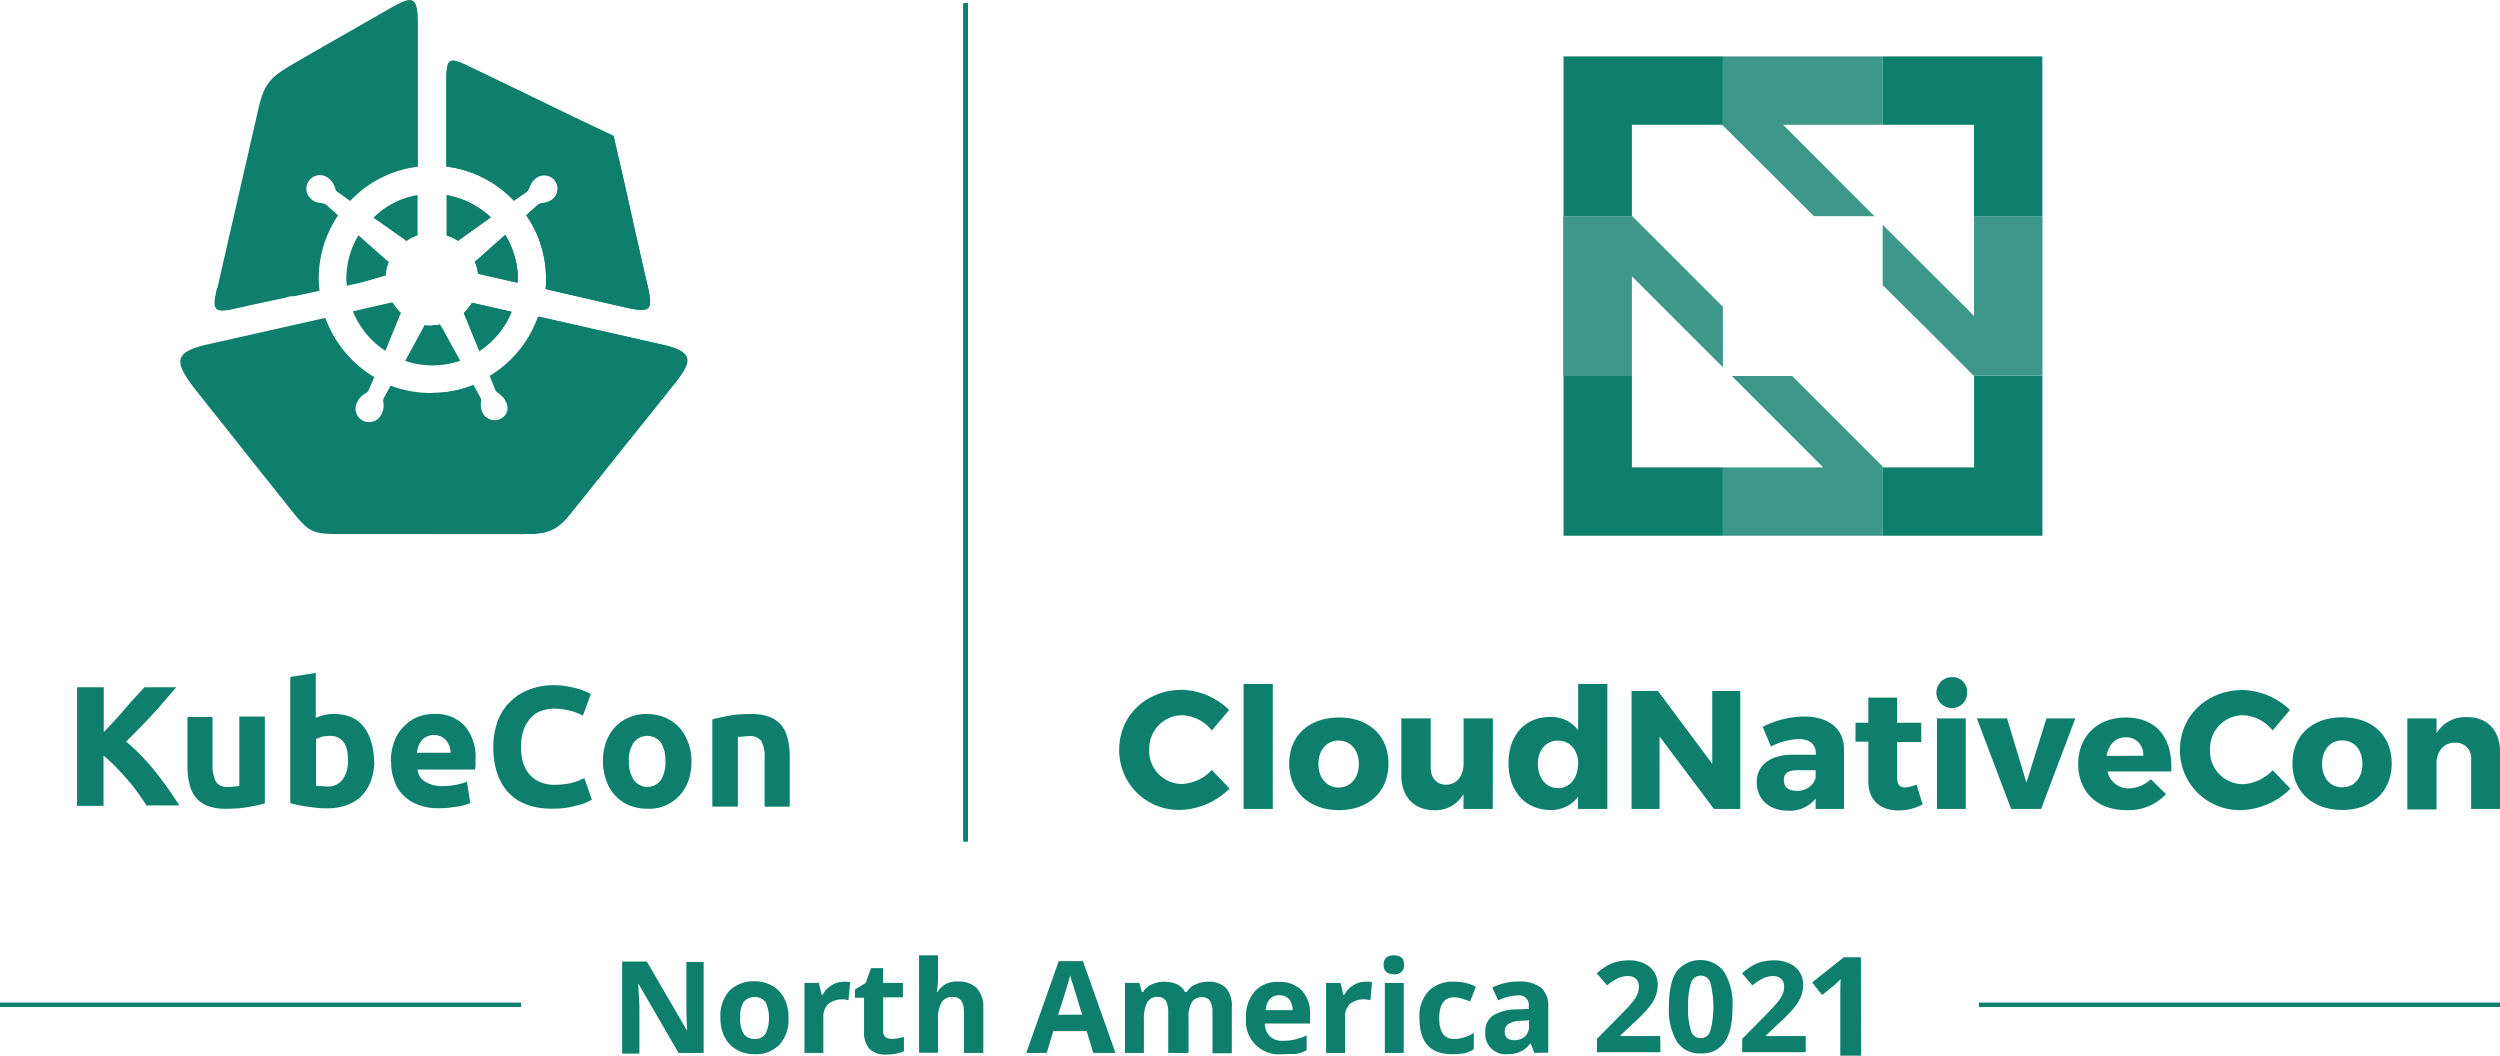 <svg xmlns="http://www.w3.org/2000/svg" xmlns:xlink="http://www.w3.org/1999/xlink" viewBox="0 0 414.13 174.87"><defs><style>.cls-1,.cls-3,.cls-4{fill:#0d7f6c;}.cls-2{clip-path:url(#clip-path);}.cls-3{fill-rule:evenodd;}.cls-4{isolation:isolate;opacity:0.8;}.cls-5{clip-path:url(#clip-path-2);}.cls-6{clip-path:url(#clip-path-3);}</style><clipPath id="clip-path"><rect class="cls-1" y="166.13" width="86.29" height="0.68"/></clipPath><clipPath id="clip-path-2"><rect class="cls-1" x="159.62" y="0.54" width="0.68" height="138.82"/></clipPath><clipPath id="clip-path-3"><rect class="cls-1" x="327.84" y="166.13" width="86.29" height="0.68"/></clipPath></defs><g id="Layer_2" data-name="Layer 2"><g id="Layer_1-2" data-name="Layer 1"><path id="SVGID" class="cls-1" d="M0,166.13H86.29v.69H0Z"/><rect class="cls-1" y="166.13" width="86.29" height="0.68"/><rect class="cls-1" y="166.13" width="86.29" height="0.68"/><g class="cls-2"><path class="cls-1" d="M0,166.13H86.29v.69H0Z"/></g><path class="cls-1" d="M118,119.17c.75-.21,1.64-.41,2.8-.62a21,21,0,0,1,3.54-.27,8.17,8.17,0,0,1,3.14.48,4.79,4.79,0,0,1,2,1.43,5.4,5.4,0,0,1,1,2.18,11.54,11.54,0,0,1,.34,2.8v8.46h-4.16v-8a5.67,5.67,0,0,0-.54-2.87,2.26,2.26,0,0,0-2-.82,6,6,0,0,0-1,.07c-.34,0-.62.07-.89.07v11.53H118V119.17Zm-7.78,6.89a5.58,5.58,0,0,0-.75-3.07,2.85,2.85,0,0,0-4-.48,2.73,2.73,0,0,0-.48.48,5.12,5.12,0,0,0-.82,3.07,5.52,5.52,0,0,0,.82,3.14,2.77,2.77,0,0,0,4.5,0,5.86,5.86,0,0,0,.75-3.14m4.3,0a9.38,9.38,0,0,1-.48,3.2,7.14,7.14,0,0,1-1.5,2.53,6.84,6.84,0,0,1-5.32,2.18,8.34,8.34,0,0,1-3-.55,6.74,6.74,0,0,1-2.32-1.63,7.14,7.14,0,0,1-1.5-2.53,9.65,9.65,0,0,1,0-6.41,7.53,7.53,0,0,1,1.5-2.45,6.54,6.54,0,0,1,2.32-1.57,7,7,0,0,1,2.93-.55,8,8,0,0,1,2.94.55,7.61,7.61,0,0,1,2.32,1.57,7.53,7.53,0,0,1,1.5,2.45,8,8,0,0,1,.61,3.21m-23,7.91c-3.2,0-5.66-.89-7.3-2.66s-2.52-4.3-2.52-7.57a12.52,12.52,0,0,1,.75-4.37,8.82,8.82,0,0,1,5.32-5.18,10.85,10.85,0,0,1,4-.68,11.34,11.34,0,0,1,2.25.2c.68.14,1.29.27,1.77.41s.87.3,1.3.48a2.5,2.5,0,0,1,.75.41l-1.3,3.54a8.45,8.45,0,0,0-2.11-.81,11,11,0,0,0-2.73-.35,6.34,6.34,0,0,0-2,.35,4.08,4.08,0,0,0-1.71,1.09,6.48,6.48,0,0,0-1.22,1.91,8.72,8.72,0,0,0-.48,2.86,9.81,9.81,0,0,0,.27,2.53,6.26,6.26,0,0,0,1,2,5.15,5.15,0,0,0,1.77,1.37A6,6,0,0,0,92,130a12.3,12.3,0,0,0,1.71-.13A7,7,0,0,0,95,129.6a7.76,7.76,0,0,0,1-.34,4.79,4.79,0,0,1,.81-.34l1.23,3.55a8.2,8.2,0,0,1-2.66,1,13.06,13.06,0,0,1-3.89.48m-16.85-9.35a2.76,2.76,0,0,0-.2-1,4,4,0,0,0-.48-.89,2.71,2.71,0,0,0-.82-.68,3.19,3.19,0,0,0-1.22-.27,2.36,2.36,0,0,0-1.23.27,1.87,1.87,0,0,0-.82.62,3.11,3.11,0,0,0-.55.95,5.11,5.11,0,0,0-.27,1.09h5.59Zm-9.89,1.57a9.23,9.23,0,0,1,.62-3.48,6.55,6.55,0,0,1,1.63-2.45,6.72,6.72,0,0,1,2.26-1.5,7.29,7.29,0,0,1,2.66-.48,6.62,6.62,0,0,1,5,1.91,8,8,0,0,1,1.85,5.73v.82c0,.27-.07.55-.07.75H69.17a2.54,2.54,0,0,0,1.23,2,5.22,5.22,0,0,0,2.86.75,12.08,12.08,0,0,0,2.25-.21,8.29,8.29,0,0,0,1.84-.54L77.9,133a6.81,6.81,0,0,1-.89.34,7,7,0,0,1-1.29.27l-1.5.21a13.74,13.74,0,0,1-1.57.06,8.64,8.64,0,0,1-3.48-.61,6.49,6.49,0,0,1-2.46-1.64,5.58,5.58,0,0,1-1.43-2.45,7.76,7.76,0,0,1-.48-2.94M62,126.13a9.7,9.7,0,0,1-.55,3.2,7.34,7.34,0,0,1-1.5,2.46,6.64,6.64,0,0,1-2.46,1.57,9.59,9.59,0,0,1-3.27.54,12.86,12.86,0,0,1-1.64-.07l-1.63-.2a13.54,13.54,0,0,1-1.57-.27c-.48-.14-1-.21-1.3-.34V112.14l4.23-.68v7.43a11.33,11.33,0,0,1,1.5-.47,6.46,6.46,0,0,1,1.64-.14,7,7,0,0,1,2.79.55,5.11,5.11,0,0,1,2,1.57,6.82,6.82,0,0,1,1.23,2.45,10.15,10.15,0,0,1,.48,3.28m-4.3-.14c0-2.73-1-4.09-3-4.09a8.07,8.07,0,0,0-1.3.13,9,9,0,0,0-1,.41v7.71a2.82,2.82,0,0,0,.82.07c.34,0,.68.07,1,.07a3.06,3.06,0,0,0,2.59-1.16,5.32,5.32,0,0,0,.89-3.14m-13.78,7.09c-.75.21-1.64.41-2.8.62a21,21,0,0,1-3.54.27,8.17,8.17,0,0,1-3.14-.48,4.79,4.79,0,0,1-2-1.43,5.74,5.74,0,0,1-1-2.18,11.54,11.54,0,0,1-.34-2.8v-8.32h4.16v7.77a6.19,6.19,0,0,0,.54,2.94,2.13,2.13,0,0,0,2,.88,5,5,0,0,0,1-.06c.34,0,.62-.07.89-.07V118.69h4.23v14.39Zm-19.51.48c-.41-.61-.89-1.36-1.43-2.11a22.84,22.84,0,0,0-1.78-2.25c-.61-.76-1.29-1.44-2-2.19a25.61,25.61,0,0,0-2-1.84v8.32H12.76V113.85h4.43v7.43c1.16-1.23,2.32-2.45,3.48-3.82s2.25-2.52,3.27-3.61H29.2c-1.37,1.57-2.66,3.13-4,4.57s-2.8,2.93-4.3,4.43a36.42,36.42,0,0,1,4.57,4.64,60.19,60.19,0,0,1,4.23,5.93H24.42Z"/><path class="cls-3" d="M59.89,46.79l-2.45.55c0-.34-.07-.68-.07-1a14.16,14.16,0,0,1,2-7.37l4.78,4.23a1.05,1.05,0,0,0,.27.2,7.63,7.63,0,0,0-.54,2.25c-.14.07-.34.07-.48.14Zm9.28-14.46V39a5.75,5.75,0,0,0-1.84.95c-.21-.14-.41-.34-.62-.48l-4.84-3.41a13.43,13.43,0,0,1,7.3-3.75M36,47.75c2.32-10.17,4.3-18.76,6.62-28.92,1-4.58,1.7-5.8,5.86-8.19,5.73-3.34,10-5.73,16.17-9.28,3.82-2.18,4.57-2,4.57,2.66v23.6A18.48,18.48,0,0,0,58,33.29l-2-1.44a.94.94,0,0,1-.48-.68,3.38,3.38,0,0,0-1.09-1.64A2.23,2.23,0,0,0,51.57,33a2.31,2.31,0,0,0,1.09.55c.27.07.55.07.82.14a1.52,1.52,0,0,1,.61.27L56,35.67a18.76,18.76,0,0,0-3.2,10.51c0,.68.07,1.36.13,2l-4.16.88a4.35,4.35,0,0,0-.88.07l-.62.2c-2.73.55-5.45,1.16-8.25,1.78-3.75.89-3.89.13-3.07-3.41M74,39V32.33A14.38,14.38,0,0,1,81.31,36l-5.25,3.75c-.07.06-.14.13-.21.13A7.79,7.79,0,0,0,74,39m11.73,7.84-6.54-1.5a6.63,6.63,0,0,0-.55-2c.07-.06.14-.13.21-.13l4.84-4.3a14.26,14.26,0,0,1,2.11,7.44,1.41,1.41,0,0,0-.07.54M77.22,10.78l9.62,4.63c4.91,2.39,9.82,4.78,14.8,7.1,1.23,5.32,2.45,10.64,3.61,16,.75,3.21,1.1,4.91,1.85,8.05,1.16,5,1,5.39-4.1,4.23L90.38,47.88a12.7,12.7,0,0,0,.07-1.63,18.35,18.35,0,0,0-3.27-10.58L89,34a1.47,1.47,0,0,1,.75-.34A3.52,3.52,0,0,0,91.54,33a2.23,2.23,0,0,0-2.79-3.48h0a2.7,2.7,0,0,0-.82,1c-.14.27-.21.48-.34.75a1.18,1.18,0,0,1-.41.55l-2.05,1.43a18.52,18.52,0,0,0-11.19-5.66V13.16c.07-3.34.34-3.75,3.28-2.38m-4.37,43a8,8,0,0,1-1.29.14,7.25,7.25,0,0,1-1.23-.07l-.21.41-3,5.52a13.8,13.8,0,0,0,4.5.75,14.73,14.73,0,0,0,4.57-.75l-3-5.45a2.81,2.81,0,0,1-.34-.55m5.32-3.61,6.55,1.5a14.22,14.22,0,0,1-5.32,6.48l-2.59-6.28a10.57,10.57,0,0,0,1.36-1.7M58.46,51.57,65,50.07a9,9,0,0,0,1.43,1.77l-.2.41-2.39,5.87a14.1,14.1,0,0,1-5.39-6.55M112.08,63.1c-3.14,3.88-4.57,5.73-7.71,9.61-3.55,4.44-6.41,8.05-10,12.49-2.53,3.2-4.37,3.27-8.53,3.27H57.23c-5.46,0-5.86,0-9.21-4.23s-5.93-7.43-9.21-11.59c-2.59-3.28-3.27-4.1-5.86-7.37-4-5.05-4.71-6.89,1.57-8.26l19.37-4.36A19.13,19.13,0,0,0,62,62.48l-.89,2.05a1.17,1.17,0,0,1-.55.61,3.14,3.14,0,0,0-1.36,1.43,2.24,2.24,0,1,0,4,2h0a2.89,2.89,0,0,0,.28-2,1.26,1.26,0,0,1,.13-.69l1.09-2a19,19,0,0,0,6.76,1.22,17.93,17.93,0,0,0,6.82-1.29l1.09,2a1.09,1.09,0,0,1,.14.81,3.07,3.07,0,0,0,.27,1.91,2.24,2.24,0,1,0,4-2h0a2.74,2.74,0,0,0-.75-1A3.58,3.58,0,0,0,82.4,65a.91.91,0,0,1-.41-.55l-.88-2.18a18.76,18.76,0,0,0,8-9.83l21.35,4.85c4.29,1.16,4,2.66,1.57,5.8"/><path class="cls-3" d="M74,39V32.33A14.38,14.38,0,0,1,81.31,36l-5.25,3.75c-.07.06-.14.13-.21.13A7.79,7.79,0,0,0,74,39m11.73,7.84-6.54-1.5a6.63,6.63,0,0,0-.55-2c.07-.06.14-.13.21-.13l4.84-4.3a14.26,14.26,0,0,1,2.11,7.44,1.41,1.41,0,0,0-.07.54M77.22,10.78l9.62,4.63c4.91,2.39,9.82,4.78,14.8,7.1,1.23,5.32,2.45,10.64,3.61,16,.75,3.21,1.1,4.91,1.85,8.05,1.16,5,1,5.39-4.1,4.23L90.38,47.88a12.7,12.7,0,0,0,.07-1.63,18.35,18.35,0,0,0-3.27-10.58L89,34a1.47,1.47,0,0,1,.75-.34A3.52,3.52,0,0,0,91.54,33a2.23,2.23,0,0,0-2.79-3.48h0a2.7,2.7,0,0,0-.82,1c-.14.27-.21.48-.34.75a1.18,1.18,0,0,1-.41.55l-2.05,1.43a18.52,18.52,0,0,0-11.19-5.66V13.16c.07-3.34.34-3.75,3.28-2.38m1,39.36,6.55,1.5a14.22,14.22,0,0,1-5.32,6.48l-2.59-6.28a10.57,10.57,0,0,0,1.36-1.7m-6.61,10.3V53.89a8.08,8.08,0,0,0,1.29-.14,1.94,1.94,0,0,0,.28.48l3,5.46a15.45,15.45,0,0,1-4.57.75m40.52,2.66c-3.14,3.88-4.57,5.73-7.71,9.61-3.55,4.44-6.41,8.05-10,12.49-2.53,3.2-4.37,3.27-8.53,3.27H71.62V65.07a17.94,17.94,0,0,0,6.83-1.29l1.09,2a1,1,0,0,1,.13.81A3.08,3.08,0,0,0,80,68.48a2.24,2.24,0,0,0,4-2,2.86,2.86,0,0,0-.75-1,3.93,3.93,0,0,0-.68-.47.84.84,0,0,1-.41-.55l-.89-2.18a18.67,18.67,0,0,0,8.05-9.83l21.35,4.85c4.16,1.16,3.89,2.66,1.44,5.8"/><path class="cls-1" d="M270.33,62.28H259V88.74h26.4V77.42H270.33Zm56.69.07V77.42H312l-.14-.14V88.74h26.47V62.28H327ZM259,35.81H270.4l-.07-.07V20.67h15l.07.13V9.34H259ZM311.87,9.34V20.67H327V35.81h11.32V9.34Z"/><path class="cls-4" d="M310.51,35.81,295.37,20.67h16.5V9.34H285.41V20.8l15.07,15ZM296.87,62.28h-10l12.55,12.55L302,77.42H285.41V88.74h26.46V77.28l-7.5-7.5ZM327,35.81V52.32l-2.59-2.59L311.87,37.24v10l7.58,7.5,7.5,7.51h11.39V35.81Zm-41.61,15-15-15H258.94V62.28h11.39V45.77l15.08,15.07Z"/><path class="cls-1" d="M203.62,117.6,200.75,121a6.66,6.66,0,0,0-4.91-2.52,5.48,5.48,0,0,0-5.46,5.49,1,1,0,0,0,0,.17,5.45,5.45,0,0,0,5.45,5.73,7.24,7.24,0,0,0,4.91-2.32l2.94,3.07a12,12,0,0,1-8.05,3.54,9.87,9.87,0,0,1-10.23-10c0-5.66,4.5-9.89,10.43-9.89a11.72,11.72,0,0,1,7.78,3.34ZM206,134V113.3h4.84V134Zm24-7.5c0,4.64-3.28,7.7-8.19,7.7s-8.25-3.06-8.25-7.7,3.27-7.64,8.25-7.64,8.19,3,8.19,7.64Zm-11.6.06c0,2.32,1.37,3.89,3.34,3.89s3.35-1.57,3.35-3.89-1.37-3.88-3.35-3.88-3.34,1.57-3.34,3.88ZM247.28,134h-4.85v-2.46a5.29,5.29,0,0,1-4.91,2.66c-3.27,0-5.39-2.25-5.39-5.73V119H237v8.12c0,1.77,1,2.87,2.52,2.87,1.84,0,2.93-1.51,2.93-3.55V119h4.85Zm19,0H261.4v-2a5.55,5.55,0,0,1-4.51,2.18c-4.23,0-7-3.13-7-7.77s2.73-7.64,6.89-7.64a5.54,5.54,0,0,1,4.64,2.18V113.3h4.84V134Zm-4.84-7.44c0-2.31-1.37-3.88-3.35-3.88s-3.34,1.57-3.34,3.88,1.37,4,3.34,4S261.4,128.85,261.4,126.53Z"/><path class="cls-1" d="M283.91,134l-9-12v12h-4.64V114.46h4.37l9,12.07V114.46h4.64V134Zm21.55-9.82V134h-4.7v-1.71a5.47,5.47,0,0,1-4.58,2c-3.2,0-5.18-2-5.18-4.7s2.05-4.51,5.8-4.57h4v-.21c0-1.5-1-2.39-2.94-2.39a11.57,11.57,0,0,0-4.5,1.23L292,120.4a15.55,15.55,0,0,1,7-1.71C303.07,118.76,305.46,120.8,305.46,124.15Zm-4.7,4.77v-1.36h-3.07c-1.44,0-2.19.48-2.19,1.64s.75,1.77,2.12,1.77A3.13,3.13,0,0,0,300.76,128.92Zm17.73,4.3a8.45,8.45,0,0,1-4,1c-2.94,0-5-1.63-5-4.77v-6.62h-2.12v-3.14h2.12v-4.16h4.77v4.16h4v3.21h-4v5.87c0,1.16.48,1.7,1.37,1.63a5.61,5.61,0,0,0,1.84-.47Zm7.37-18.55a2.51,2.51,0,0,1-2.39,2.59h-.14a2.56,2.56,0,0,1,0-5.12,2.4,2.4,0,0,1,2.53,2.27v.26Zm-5,19.3V119h4.77v15Zm12.28,0-5.67-15h5l3.21,10.64L339,119h4.78l-5.66,15Zm26.53-6.21H349.12a3.51,3.51,0,0,0,3.55,2.8,5.35,5.35,0,0,0,3.61-1.5l2.53,2.45a8.49,8.49,0,0,1-6.55,2.66c-4.91,0-8-3.06-8-7.64s3.2-7.7,7.84-7.7c5.25,0,7.84,3.48,7.57,8.93Zm-4.64-2.59a2.82,2.82,0,0,0-2.58-3.06h-.35c-1.71,0-2.8,1.23-3.14,3.07Z"/><path class="cls-1" d="M379.34,117.6,376.47,121a6.68,6.68,0,0,0-4.91-2.52A5.48,5.48,0,0,0,366.1,124v.17a5.46,5.46,0,0,0,5.46,5.73,7.24,7.24,0,0,0,4.91-2.32l2.94,3.07a12,12,0,0,1-8.05,3.54,9.88,9.88,0,0,1-10.24-10c0-5.66,4.51-9.89,10.44-9.89A11.89,11.89,0,0,1,379.34,117.6Zm16.85,8.87c0,4.64-3.28,7.7-8.19,7.7s-8.25-3.06-8.25-7.7,3.27-7.64,8.25-7.64S396.19,121.83,396.19,126.47Zm-11.53.06c0,2.32,1.36,3.89,3.34,3.89s3.34-1.57,3.34-3.89-1.36-3.88-3.34-3.88-3.34,1.57-3.34,3.88Zm29.47-2V134h-4.78v-8.12a2.56,2.56,0,0,0-2.66-2.86c-1.77,0-2.86,1.23-3.07,3.07v8h-4.84V119h4.84v2.46a5.51,5.51,0,0,1,5.05-2.66c3.27-.07,5.46,2.18,5.46,5.66Z"/><path id="SVGID-2" class="cls-1" d="M159.62.54h.68V139.36h-.68Z"/><rect class="cls-1" x="159.62" y="0.54" width="0.68" height="138.82"/><rect class="cls-1" x="159.62" y="0.54" width="0.68" height="138.82"/><g class="cls-5"><path class="cls-1" d="M159.62.54h.68V139.36h-.68Z"/></g><path class="cls-1" d="M116.49,174.42H112.4L105.79,163h-.07c.13,2,.2,3.48.2,4.37v7.16h-2.86V159.28h4.09l6.62,11.39h.06c-.13-2-.13-3.34-.13-4.16v-7.16h2.86v15.07Zm14.12-5.8a6.11,6.11,0,0,1-1.5,4.44,5.37,5.37,0,0,1-4.16,1.57,5.89,5.89,0,0,1-2.93-.75,5,5,0,0,1-2-2.12,6.73,6.73,0,0,1-.68-3.21,6.1,6.1,0,0,1,1.5-4.43,5.64,5.64,0,0,1,4.16-1.57,5.87,5.87,0,0,1,2.93.75,4.89,4.89,0,0,1,2,2.12,6.67,6.67,0,0,1,.68,3.2Zm-8,0a5.05,5.05,0,0,0,.55,2.59,2.1,2.1,0,0,0,1.84.89,2,2,0,0,0,1.84-.89,6.4,6.4,0,0,0,0-5.18,2.35,2.35,0,0,0-3.31-.37,2.16,2.16,0,0,0-.37.37A4.5,4.5,0,0,0,122.63,168.62Zm17.13-6a5,5,0,0,1,1.09.07l-.28,3a3.83,3.83,0,0,0-.95-.14,3.74,3.74,0,0,0-2.39.75,2.92,2.92,0,0,0-.82,2.19v5.93h-3.13v-11.6h2.38l.48,2h.14a4,4,0,0,1,1.43-1.57,3.63,3.63,0,0,1,2-.61Zm8,9.48a7.75,7.75,0,0,0,2-.34v2.39a7.54,7.54,0,0,1-2.93.54,3.74,3.74,0,0,1-2.8-.95,4.23,4.23,0,0,1-.88-2.87v-5.59h-1.5v-1.36l1.77-1.1.89-2.45h2v2.45h3.28v2.39h-3.28v5.6a1.31,1.31,0,0,0,.41,1,1.61,1.61,0,0,0,1,.27Zm15.08,2.32h-3.14v-6.75c0-1.71-.61-2.53-1.84-2.53A2.09,2.09,0,0,0,156,166a5.34,5.34,0,0,0-.61,2.93v5.46h-3.14V158.25h3.14v3.28c0,.27,0,.89-.07,1.77l-.14,1h.14a3.61,3.61,0,0,1,3.34-1.71,4.21,4.21,0,0,1,3.14,1.09,4.5,4.5,0,0,1,1.09,3.14v7.57Zm18.28,0-1.09-3.61h-5.53l-1.09,3.61H170l5.39-15.21h4l5.39,15.21Zm-1.84-6.34c-1-3.28-1.57-5.12-1.71-5.53s-.2-.75-.27-1c-.2.89-.89,3.07-2,6.55Zm17.39,6.34h-3.13v-6.75a3.83,3.83,0,0,0-.41-1.91,1.53,1.53,0,0,0-1.3-.62,1.93,1.93,0,0,0-1.77.89,6.18,6.18,0,0,0-.55,2.93v5.46h-3.14v-11.6h2.39l.41,1.51h.21a2.9,2.9,0,0,1,1.36-1.23,5,5,0,0,1,2.05-.48c1.7,0,2.93.55,3.54,1.71h.28A2.9,2.9,0,0,1,198,163.1a5,5,0,0,1,2.05-.48,4.12,4.12,0,0,1,3,1,4.52,4.52,0,0,1,1,3.28v7.57h-3.2v-6.75a3.81,3.81,0,0,0-.41-1.91,1.49,1.49,0,0,0-1.3-.62,1.91,1.91,0,0,0-1.71.82,4.64,4.64,0,0,0-.54,2.66v5.73Zm15.69.21a5.44,5.44,0,0,1-5.93-4.9,6,6,0,0,1,0-1,6.38,6.38,0,0,1,1.43-4.5,5,5,0,0,1,4-1.57,5,5,0,0,1,3.82,1.43,5.5,5.5,0,0,1,1.36,3.89v1.57h-7.5a3.06,3.06,0,0,0,.82,2.11,2.91,2.91,0,0,0,2.11.75,8.81,8.81,0,0,0,2-.2,14,14,0,0,0,2-.68v2.45a7.52,7.52,0,0,1-1.78.62C214.11,174.56,213.36,174.63,212.4,174.63Zm-.41-9.76a2,2,0,0,0-1.56.61,2.86,2.86,0,0,0-.69,1.85h4.44a2.76,2.76,0,0,0-.62-1.85,2,2,0,0,0-1.57-.61Zm14.26-2.25a5,5,0,0,1,1.09.07l-.27,3a3.84,3.84,0,0,0-1-.14,3.71,3.71,0,0,0-2.38.75,2.88,2.88,0,0,0-.82,2.19v5.93h-3.14v-11.6h2.39l.48,2h.13a4.08,4.08,0,0,1,1.43-1.57,3.65,3.65,0,0,1,2.05-.61Zm3-2.8c0-1,.55-1.57,1.71-1.57s1.7.55,1.7,1.57a1.54,1.54,0,0,1-.41,1.16,1.78,1.78,0,0,1-1.29.41c-1.09,0-1.71-.54-1.71-1.57Zm3.34,14.6h-3.13v-11.6h3.13Zm8,.21c-3.62,0-5.39-2-5.39-5.94a6.05,6.05,0,0,1,1.5-4.5,5.54,5.54,0,0,1,4.23-1.57,7.8,7.8,0,0,1,3.61.82l-.95,2.45c-.48-.2-1-.34-1.37-.47a4.05,4.05,0,0,0-1.29-.21q-2.46,0-2.46,3.48c0,2.25.82,3.41,2.46,3.41a4.66,4.66,0,0,0,1.7-.27,5.68,5.68,0,0,0,1.57-.75v2.73a5.23,5.23,0,0,1-1.57.68,17.48,17.48,0,0,1-2,.14Zm13.64-.21-.62-1.57h-.06a4.27,4.27,0,0,1-1.64,1.37,5,5,0,0,1-2.18.41,3.34,3.34,0,0,1-3.62-3.69,3.05,3.05,0,0,1,1.3-2.73,7.43,7.43,0,0,1,3.89-1l2-.07v-.48a1.58,1.58,0,0,0-1.37-1.77,1.34,1.34,0,0,0-.4,0,8.15,8.15,0,0,0-3.28.82l-1-2.12a9.63,9.63,0,0,1,4.43-1,5.68,5.68,0,0,1,3.62,1,3.8,3.8,0,0,1,1.23,3.07v7.71Zm-1-5.39-1.22.07a4,4,0,0,0-2,.48,1.43,1.43,0,0,0-.68,1.36c0,.89.54,1.37,1.57,1.37a2.56,2.56,0,0,0,1.77-.62,2.3,2.3,0,0,0,.68-1.7v-1Z"/><path class="cls-1" d="M275.06,174.3H264.54v-2.22l3.78-3.82c1.12-1.14,1.85-1.94,2.19-2.38a5.29,5.29,0,0,0,.74-1.23,3.13,3.13,0,0,0,.23-1.17,1.73,1.73,0,0,0-.5-1.35,1.92,1.92,0,0,0-1.34-.44,3.82,3.82,0,0,0-1.69.4,8.29,8.29,0,0,0-1.72,1.14l-1.73-2a11.48,11.48,0,0,1,1.84-1.33,7,7,0,0,1,1.6-.61,8.92,8.92,0,0,1,1.93-.21,5.77,5.77,0,0,1,2.49.52A3.92,3.92,0,0,1,274,161a3.87,3.87,0,0,1,.6,2.12,5.2,5.2,0,0,1-.37,1.95,7.46,7.46,0,0,1-1.13,1.87,27.73,27.73,0,0,1-2.7,2.72l-1.94,1.83v.14h6.56Z"/><path class="cls-1" d="M287,166.77q0,3.94-1.29,5.84a4.5,4.5,0,0,1-4,1.89,4.43,4.43,0,0,1-3.93-1.95,10.38,10.38,0,0,1-1.32-5.78q0-4,1.29-5.87a5,5,0,0,1,7-.8,5.18,5.18,0,0,1,.86.89A10.33,10.33,0,0,1,287,166.77Zm-7.36,0a11.61,11.61,0,0,0,.48,4,1.64,1.64,0,0,0,1.61,1.2,1.67,1.67,0,0,0,1.6-1.22,16.13,16.13,0,0,0,0-7.93,1.67,1.67,0,0,0-3.21,0A11.66,11.66,0,0,0,279.65,166.77Z"/><path class="cls-1" d="M299.12,174.3H288.6v-2.22l3.78-3.82c1.12-1.14,1.85-1.94,2.19-2.38a5.29,5.29,0,0,0,.74-1.23,3.13,3.13,0,0,0,.23-1.17,1.7,1.7,0,0,0-.5-1.35,1.9,1.9,0,0,0-1.33-.44,3.86,3.86,0,0,0-1.7.4,8.56,8.56,0,0,0-1.72,1.14l-1.73-2a12,12,0,0,1,1.84-1.33,7,7,0,0,1,1.6-.61,8.92,8.92,0,0,1,1.93-.21,5.77,5.77,0,0,1,2.49.52A3.92,3.92,0,0,1,298.1,161a3.87,3.87,0,0,1,.6,2.12,5.2,5.2,0,0,1-.37,1.95,7.46,7.46,0,0,1-1.13,1.87,26.67,26.67,0,0,1-2.7,2.72l-1.93,1.83v.14h6.55Z"/><path id="SVGID-3" class="cls-1" d="M327.84,166.13h86.29v.69H327.84Z"/><rect class="cls-1" x="327.84" y="166.13" width="86.29" height="0.68"/><rect class="cls-1" x="327.84" y="166.13" width="86.29" height="0.68"/><g class="cls-6"><path class="cls-1" d="M327.84,166.13h86.29v.69H327.84Z"/></g><path class="cls-1" d="M308.29,174.87h-3.44v-9.43l0-1.55.05-1.7a15.15,15.15,0,0,1-1.19,1.13l-1.87,1.5-1.66-2.07,5.25-4.18h2.83Z"/></g></g></svg>